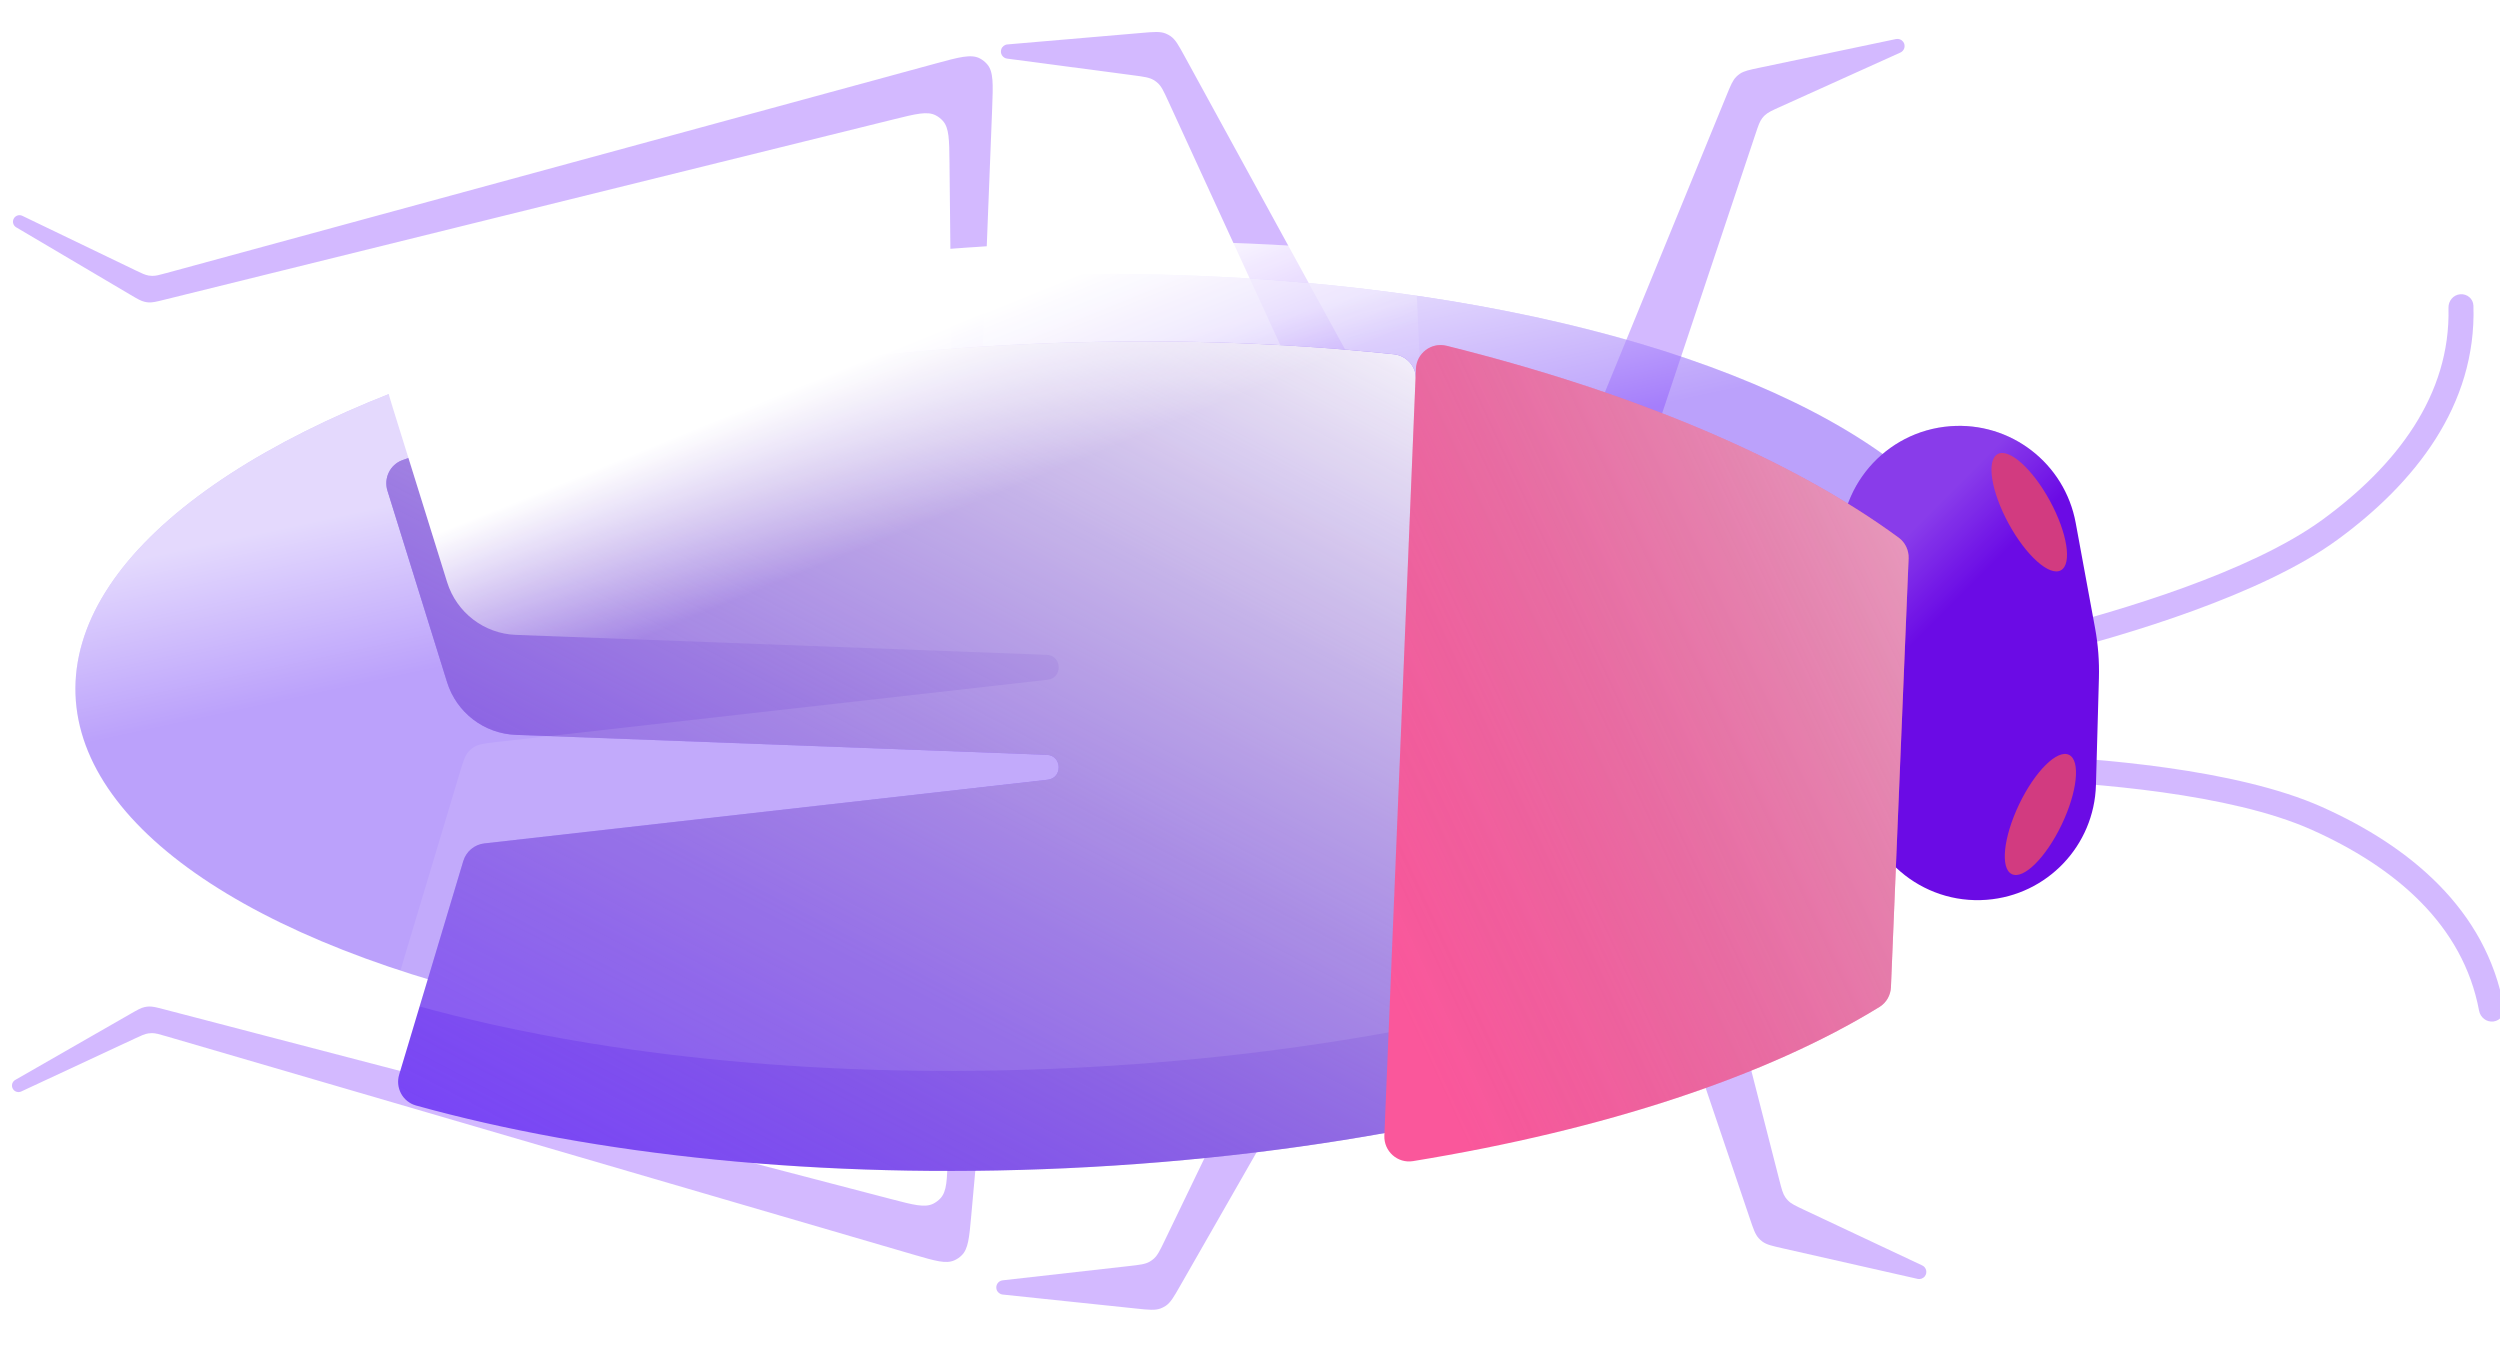 <svg width="100" height="54" viewBox="0 0 100 54" fill="none" xmlns="http://www.w3.org/2000/svg">
<path opacity="0.7" fill-rule="evenodd" clip-rule="evenodd" d="M93.493 21.593C90.461 23.808 84.998 25.409 82.151 26.133C81.884 26.201 81.614 26.037 81.548 25.768C81.482 25.5 81.645 25.23 81.913 25.162C84.677 24.459 90.002 22.905 92.903 20.785C95.851 18.632 98.028 15.811 97.939 12.312C97.932 12.036 98.134 11.793 98.409 11.77C98.684 11.746 98.928 11.95 98.937 12.226C99.067 16.226 96.574 19.342 93.493 21.593Z" fill="#C19CFF"/>
<path opacity="0.7" fill-rule="evenodd" clip-rule="evenodd" d="M92.878 32.279C89.451 30.746 83.774 30.32 80.839 30.206C80.563 30.196 80.334 30.413 80.325 30.689C80.317 30.965 80.532 31.195 80.808 31.206C83.658 31.317 89.191 31.725 92.47 33.192C95.803 34.683 98.521 36.987 99.163 40.427C99.214 40.699 99.462 40.894 99.736 40.86C100.01 40.825 100.206 40.575 100.157 40.303C99.45 36.365 96.361 33.837 92.878 32.279Z" fill="#C19CFF"/>
<path opacity="0.7" fill-rule="evenodd" clip-rule="evenodd" d="M5.218 40.555C5.498 40.395 5.637 40.314 5.79 40.282C5.841 40.271 5.892 40.264 5.944 40.261C6.1 40.253 6.256 40.293 6.568 40.375L35.652 47.965C36.548 48.199 36.995 48.316 37.332 48.147C37.44 48.092 37.537 48.019 37.619 47.931C37.874 47.653 37.885 47.191 37.906 46.265L38.176 34.634C38.189 34.075 38.672 33.643 39.229 33.694C39.761 33.742 40.153 34.212 40.105 34.743L38.85 48.622C38.77 49.512 38.73 49.958 38.466 50.215C38.382 50.298 38.284 50.365 38.176 50.413C37.84 50.564 37.411 50.438 36.553 50.188L6.65 41.45C6.364 41.366 6.221 41.325 6.076 41.325C6.028 41.325 5.98 41.329 5.933 41.336C5.789 41.358 5.654 41.42 5.385 41.546L0.85 43.659C0.727 43.716 0.581 43.67 0.514 43.553C0.442 43.428 0.485 43.268 0.61 43.197L5.218 40.555Z" fill="#C19CFF"/>
<path opacity="0.7" fill-rule="evenodd" clip-rule="evenodd" d="M5.221 11.793C5.498 11.957 5.637 12.039 5.789 12.073C5.84 12.085 5.891 12.092 5.943 12.096C6.099 12.106 6.255 12.068 6.568 11.99L35.748 4.774C36.646 4.552 37.095 4.44 37.43 4.614C37.537 4.67 37.633 4.744 37.713 4.834C37.965 5.114 37.97 5.577 37.98 6.502L38.105 18.624C38.108 18.919 38.36 19.151 38.655 19.128C38.913 19.108 39.115 18.898 39.125 18.639L39.686 4.351C39.724 3.362 39.744 2.868 39.487 2.57C39.405 2.475 39.306 2.396 39.195 2.337C38.846 2.154 38.369 2.284 37.414 2.544L6.659 10.921C6.374 10.999 6.232 11.038 6.088 11.035C6.04 11.034 5.993 11.029 5.946 11.022C5.804 10.998 5.671 10.934 5.405 10.806L0.893 8.633C0.771 8.574 0.624 8.619 0.556 8.735C0.482 8.859 0.523 9.019 0.647 9.092L5.221 11.793Z" fill="#C19CFF"/>
<path opacity="0.7" fill-rule="evenodd" clip-rule="evenodd" d="M45.331 3.012C45.758 3.069 45.971 3.097 46.147 3.201C46.205 3.235 46.259 3.275 46.309 3.321C46.461 3.458 46.55 3.654 46.73 4.045L54.583 21.142C54.708 21.413 54.77 21.549 54.855 21.651C55.042 21.875 55.317 22.007 55.609 22.011C55.741 22.013 55.886 21.977 56.176 21.903C56.605 21.794 56.82 21.739 56.965 21.642C57.285 21.425 57.452 21.042 57.392 20.659C57.365 20.486 57.259 20.292 57.047 19.904L47.382 2.247C47.14 1.804 47.019 1.583 46.825 1.448C46.762 1.404 46.694 1.368 46.622 1.339C46.403 1.253 46.152 1.274 45.649 1.318L40.297 1.777C40.185 1.786 40.089 1.861 40.052 1.967C39.992 2.138 40.105 2.321 40.284 2.345L45.331 3.012Z" fill="#C19CFF"/>
<path opacity="0.7" fill-rule="evenodd" clip-rule="evenodd" d="M71.188 4.282C70.874 4.424 70.718 4.495 70.596 4.609C70.556 4.646 70.519 4.687 70.486 4.731C70.385 4.863 70.331 5.026 70.222 5.352L65.718 18.828C65.655 19.017 65.623 19.111 65.579 19.19C65.442 19.44 65.204 19.619 64.927 19.682C64.838 19.703 64.739 19.707 64.541 19.716C64.126 19.734 63.919 19.743 63.772 19.704C63.301 19.581 62.988 19.135 63.031 18.65C63.044 18.499 63.123 18.307 63.28 17.923L69.072 3.791C69.229 3.408 69.308 3.216 69.447 3.075C69.492 3.029 69.542 2.987 69.596 2.951C69.759 2.84 69.962 2.797 70.367 2.712L75.839 1.562C75.949 1.539 76.062 1.582 76.129 1.673C76.236 1.82 76.181 2.028 76.015 2.102L71.188 4.282Z" fill="#C19CFF"/>
<path opacity="0.7" fill-rule="evenodd" clip-rule="evenodd" d="M45.163 50.642C45.591 50.594 45.805 50.569 45.983 50.469C46.041 50.435 46.096 50.396 46.147 50.352C46.301 50.218 46.395 50.024 46.582 49.636L54.758 32.691C54.888 32.422 54.953 32.287 55.039 32.187C55.23 31.966 55.508 31.84 55.8 31.841C55.932 31.842 56.077 31.881 56.365 31.96C56.792 32.078 57.006 32.136 57.148 32.237C57.465 32.46 57.625 32.846 57.558 33.227C57.527 33.399 57.417 33.592 57.197 33.976L47.199 51.446C46.949 51.884 46.823 52.103 46.628 52.234C46.563 52.277 46.495 52.312 46.422 52.339C46.202 52.421 45.951 52.395 45.449 52.342L40.107 51.782C39.995 51.77 39.901 51.694 39.865 51.587C39.809 51.415 39.925 51.234 40.105 51.213L45.163 50.642Z" fill="#C19CFF"/>
<path opacity="0.7" fill-rule="evenodd" clip-rule="evenodd" d="M72.151 48.388C71.817 48.231 71.649 48.152 71.525 48.025C71.483 47.983 71.446 47.938 71.412 47.89C71.311 47.743 71.266 47.564 71.174 47.206L67.799 34.026C67.743 33.809 67.716 33.7 67.671 33.609C67.544 33.349 67.311 33.156 67.032 33.081C66.933 33.055 66.821 33.048 66.597 33.035C66.173 33.009 65.961 32.996 65.808 33.037C65.363 33.153 65.055 33.556 65.06 34.016C65.062 34.174 65.13 34.376 65.266 34.778L69.998 48.753C70.138 49.167 70.208 49.374 70.347 49.528C70.392 49.579 70.443 49.624 70.498 49.665C70.665 49.787 70.879 49.835 71.305 49.932L76.704 51.155C76.814 51.18 76.928 51.138 76.996 51.048C77.105 50.903 77.053 50.694 76.889 50.617L72.151 48.388Z" fill="#C19CFF"/>
<ellipse opacity="0.5" cx="41.499" cy="26.5" rx="38.5" ry="15.5" transform="rotate(-1.887 41.499 26.5)" fill="#7945F8"/>
<g style="mix-blend-mode:overlay" opacity="0.6">
<ellipse cx="41.499" cy="26.5" rx="38.5" ry="15.5" transform="rotate(-1.887 41.499 26.5)" fill="url(#paint0_linear_5632_11762)"/>
</g>
<g filter="url(#filter0_i_5632_11762)">
<path fill-rule="evenodd" clip-rule="evenodd" d="M56.639 11.114C56.617 10.625 56.243 10.223 55.756 10.171C51.194 9.684 46.261 9.528 41.125 9.763C31.626 10.199 22.942 11.902 16.096 14.406C15.601 14.587 15.342 15.126 15.498 15.629L17.883 23.289C18.262 24.503 19.364 25.347 20.635 25.395L41.867 26.193C42.485 26.216 42.519 27.12 41.904 27.189L19.376 29.736C18.978 29.781 18.646 30.059 18.531 30.442L15.967 38.983C15.808 39.513 16.108 40.072 16.641 40.22C23.792 42.206 32.844 43.178 42.636 42.729C47.772 42.493 52.67 41.887 57.168 40.984C57.648 40.888 57.984 40.454 57.961 39.965L56.639 11.114Z" fill="#7945F8"/>
</g>
<g style="mix-blend-mode:soft-light" filter="url(#filter1_i_5632_11762)">
<path fill-rule="evenodd" clip-rule="evenodd" d="M56.639 11.114C56.617 10.625 56.243 10.223 55.756 10.171C51.194 9.684 46.261 9.528 41.125 9.763C31.626 10.199 22.942 11.902 16.096 14.406C15.601 14.587 15.342 15.126 15.498 15.629L17.883 23.289C18.262 24.503 19.364 25.347 20.635 25.395L41.867 26.193C42.485 26.216 42.519 27.12 41.904 27.189L19.376 29.736C18.978 29.781 18.646 30.059 18.531 30.442L15.967 38.983C15.808 39.513 16.108 40.072 16.641 40.22C23.792 42.206 32.844 43.178 42.636 42.729C47.772 42.493 52.67 41.887 57.168 40.984C57.648 40.888 57.984 40.454 57.961 39.965L56.639 11.114Z" fill="url(#paint1_linear_5632_11762)"/>
</g>
<g style="mix-blend-mode:overlay">
<path fill-rule="evenodd" clip-rule="evenodd" d="M56.672 11.793C56.643 11.146 56.628 10.823 56.459 10.584C56.404 10.507 56.337 10.436 56.263 10.378C56.033 10.196 55.716 10.164 55.082 10.102C50.711 9.669 46.011 9.54 41.127 9.763C31.951 10.184 23.536 11.787 16.803 14.153C16.152 14.382 15.826 14.496 15.642 14.754C15.584 14.836 15.536 14.932 15.505 15.028C15.407 15.329 15.513 15.668 15.723 16.344L17.886 23.288C18.264 24.503 19.366 25.347 20.637 25.395L41.869 26.193C42.487 26.216 42.521 27.12 41.907 27.189L19.903 29.677C19.396 29.734 19.142 29.763 18.943 29.893C18.878 29.935 18.818 29.985 18.765 30.042C18.601 30.215 18.528 30.459 18.381 30.948L16.2 38.215C15.983 38.937 15.875 39.298 15.989 39.61C16.025 39.709 16.08 39.807 16.146 39.889C16.353 40.15 16.708 40.243 17.417 40.429C24.442 42.273 33.196 43.161 42.638 42.729C47.522 42.505 52.19 41.946 56.504 41.115C57.129 40.995 57.441 40.935 57.654 40.733C57.722 40.668 57.783 40.591 57.83 40.509C57.977 40.255 57.962 39.932 57.932 39.285L56.672 11.793Z" fill="url(#paint2_linear_5632_11762)"/>
</g>
<g style="mix-blend-mode:overlay" opacity="0.1">
<path fill-rule="evenodd" clip-rule="evenodd" d="M56.67 11.793C56.641 11.147 56.626 10.823 56.456 10.584C56.402 10.507 56.335 10.436 56.261 10.378C56.031 10.196 55.714 10.165 55.08 10.102C50.709 9.669 46.009 9.54 41.125 9.764C31.949 10.184 23.534 11.788 16.802 14.153C16.15 14.382 15.824 14.496 15.64 14.755C15.582 14.836 15.534 14.932 15.503 15.028C15.405 15.329 15.511 15.668 15.721 16.344L17.884 23.289C18.262 24.503 19.364 25.347 20.635 25.395L41.867 26.193C42.485 26.216 42.519 27.12 41.905 27.19L19.901 29.677C19.394 29.734 19.14 29.763 18.941 29.893C18.876 29.936 18.816 29.986 18.763 30.042C18.599 30.215 18.526 30.459 18.379 30.948L16.198 38.216C15.981 38.937 15.873 39.298 15.987 39.611C16.023 39.709 16.078 39.807 16.144 39.889C16.351 40.15 16.706 40.243 17.415 40.429C24.44 42.273 33.194 43.162 42.636 42.729C47.52 42.505 52.188 41.946 56.502 41.116C57.127 40.995 57.44 40.935 57.652 40.733C57.72 40.668 57.781 40.591 57.828 40.51C57.975 40.256 57.96 39.932 57.93 39.286L56.67 11.793Z" fill="url(#paint3_linear_5632_11762)"/>
</g>
<path d="M73.648 22.135C73.446 19.527 75.397 17.25 78.005 17.049C80.422 16.862 82.589 18.53 83.028 20.914L83.804 25.132C83.924 25.785 83.975 26.45 83.957 27.115L83.838 31.402C83.77 33.825 81.885 35.806 79.468 35.992C76.86 36.194 74.583 34.242 74.381 31.635L73.648 22.135Z" fill="#6B0BE5"/>
<g style="mix-blend-mode:color-dodge">
<path d="M73.648 22.135C73.446 19.527 75.397 17.25 78.005 17.049C80.422 16.862 82.589 18.53 83.028 20.914L83.804 25.132C83.924 25.785 83.975 26.45 83.957 27.115L83.838 31.402C83.77 33.825 81.885 35.806 79.468 35.992C76.86 36.194 74.583 34.242 74.381 31.635L73.648 22.135Z" fill="url(#paint4_linear_5632_11762)" fill-opacity="0.2"/>
</g>
<g filter="url(#filter2_d_5632_11762)">
<path fill-rule="evenodd" clip-rule="evenodd" d="M76.344 18.34C76.357 18.014 76.212 17.701 75.95 17.509C71.693 14.383 65.417 11.713 57.863 9.831C57.254 9.679 56.663 10.128 56.637 10.755L55.374 41.423C55.349 42.05 55.901 42.546 56.52 42.445C64.204 41.19 70.678 39.044 75.177 36.279C75.454 36.109 75.625 35.809 75.638 35.483L76.344 18.34Z" fill="#FA579B"/>
</g>
<g style="mix-blend-mode:color-dodge" opacity="0.9" filter="url(#filter3_i_5632_11762)">
<path fill-rule="evenodd" clip-rule="evenodd" d="M76.344 18.34C76.357 18.014 76.212 17.701 75.95 17.509C71.693 14.383 65.417 11.713 57.863 9.831C57.254 9.679 56.663 10.128 56.637 10.755L55.374 41.423C55.349 42.05 55.901 42.546 56.52 42.445C64.204 41.19 70.678 39.044 75.177 36.279C75.454 36.109 75.625 35.809 75.638 35.483L76.344 18.34Z" fill="url(#paint5_linear_5632_11762)"/>
</g>
<ellipse cx="81.17" cy="20.488" rx="0.943" ry="2.646" transform="rotate(-28.522 81.17 20.488)" fill="#D23B80"/>
<ellipse cx="81.616" cy="32.579" rx="0.943" ry="2.646" transform="rotate(25.585 81.616 32.579)" fill="#D23B80"/>
<defs>
<filter id="filter0_i_5632_11762" x="15.453" y="9.656" width="42.51" height="37.181" filterUnits="userSpaceOnUse" color-interpolation-filters="sRGB">
<feFlood flood-opacity="0" result="BackgroundImageFix"/>
<feBlend mode="normal" in="SourceGraphic" in2="BackgroundImageFix" result="shape"/>
<feColorMatrix in="SourceAlpha" type="matrix" values="0 0 0 0 0 0 0 0 0 0 0 0 0 0 0 0 0 0 127 0" result="hardAlpha"/>
<feOffset dy="4"/>
<feGaussianBlur stdDeviation="6"/>
<feComposite in2="hardAlpha" operator="arithmetic" k2="-1" k3="1"/>
<feColorMatrix type="matrix" values="0 0 0 0 0 0 0 0 0 0 0 0 0 0 0 0 0 0 0.25 0"/>
<feBlend mode="normal" in2="shape" result="effect1_innerShadow_5632_11762"/>
</filter>
<filter id="filter1_i_5632_11762" x="15.453" y="9.656" width="42.51" height="37.181" filterUnits="userSpaceOnUse" color-interpolation-filters="sRGB">
<feFlood flood-opacity="0" result="BackgroundImageFix"/>
<feBlend mode="normal" in="SourceGraphic" in2="BackgroundImageFix" result="shape"/>
<feColorMatrix in="SourceAlpha" type="matrix" values="0 0 0 0 0 0 0 0 0 0 0 0 0 0 0 0 0 0 127 0" result="hardAlpha"/>
<feOffset dy="4"/>
<feGaussianBlur stdDeviation="6"/>
<feComposite in2="hardAlpha" operator="arithmetic" k2="-1" k3="1"/>
<feColorMatrix type="matrix" values="0 0 0 0 0 0 0 0 0 0 0 0 0 0 0 0 0 0 0.25 0"/>
<feBlend mode="normal" in2="shape" result="effect1_innerShadow_5632_11762"/>
</filter>
<filter id="filter2_d_5632_11762" x="51.373" y="9.801" width="28.973" height="40.657" filterUnits="userSpaceOnUse" color-interpolation-filters="sRGB">
<feFlood flood-opacity="0" result="BackgroundImageFix"/>
<feColorMatrix in="SourceAlpha" type="matrix" values="0 0 0 0 0 0 0 0 0 0 0 0 0 0 0 0 0 0 127 0" result="hardAlpha"/>
<feOffset dy="4"/>
<feGaussianBlur stdDeviation="2"/>
<feComposite in2="hardAlpha" operator="out"/>
<feColorMatrix type="matrix" values="0 0 0 0 0 0 0 0 0 0 0 0 0 0 0 0 0 0 0.25 0"/>
<feBlend mode="normal" in2="BackgroundImageFix" result="effect1_dropShadow_5632_11762"/>
<feBlend mode="normal" in="SourceGraphic" in2="effect1_dropShadow_5632_11762" result="shape"/>
</filter>
<filter id="filter3_i_5632_11762" x="55.373" y="9.801" width="20.973" height="36.657" filterUnits="userSpaceOnUse" color-interpolation-filters="sRGB">
<feFlood flood-opacity="0" result="BackgroundImageFix"/>
<feBlend mode="normal" in="SourceGraphic" in2="BackgroundImageFix" result="shape"/>
<feColorMatrix in="SourceAlpha" type="matrix" values="0 0 0 0 0 0 0 0 0 0 0 0 0 0 0 0 0 0 127 0" result="hardAlpha"/>
<feOffset dy="4"/>
<feGaussianBlur stdDeviation="6"/>
<feComposite in2="hardAlpha" operator="arithmetic" k2="-1" k3="1"/>
<feColorMatrix type="matrix" values="0 0 0 0 0 0 0 0 0 0 0 0 0 0 0 0 0 0 0.25 0"/>
<feBlend mode="normal" in2="shape" result="effect1_innerShadow_5632_11762"/>
</filter>
<linearGradient id="paint0_linear_5632_11762" x1="-8.001" y1="-11.604" x2="2.971" y2="48.978" gradientUnits="userSpaceOnUse">
<stop offset="0.563" stop-color="white"/>
<stop offset="0.674" stop-color="white" stop-opacity="0"/>
<stop offset="0.808" stop-color="white" stop-opacity="0"/>
</linearGradient>
<linearGradient id="paint1_linear_5632_11762" x1="50.478" y1="3.829" x2="27.926" y2="46.907" gradientUnits="userSpaceOnUse">
<stop stop-color="white"/>
<stop offset="1" stop-color="#988599" stop-opacity="0"/>
</linearGradient>
<linearGradient id="paint2_linear_5632_11762" x1="7.555" y1="-12.786" x2="31.19" y2="45.386" gradientUnits="userSpaceOnUse">
<stop offset="0.563" stop-color="white"/>
<stop offset="0.674" stop-color="white" stop-opacity="0"/>
<stop offset="0.808" stop-color="white" stop-opacity="0"/>
</linearGradient>
<linearGradient id="paint3_linear_5632_11762" x1="37.104" y1="42.983" x2="13.468" y2="-15.189" gradientUnits="userSpaceOnUse">
<stop offset="0.563" stop-color="white"/>
<stop offset="0.674" stop-color="white" stop-opacity="0"/>
<stop offset="0.808" stop-color="white" stop-opacity="0"/>
</linearGradient>
<linearGradient id="paint4_linear_5632_11762" x1="70.792" y1="3.71" x2="91.382" y2="24.346" gradientUnits="userSpaceOnUse">
<stop offset="0.563" stop-color="white"/>
<stop offset="0.674" stop-color="white" stop-opacity="0"/>
<stop offset="0.808" stop-color="white" stop-opacity="0"/>
</linearGradient>
<linearGradient id="paint5_linear_5632_11762" x1="85.3" y1="-4.733" x2="45.627" y2="13.634" gradientUnits="userSpaceOnUse">
<stop stop-color="white"/>
<stop offset="1" stop-color="#988599" stop-opacity="0"/>
</linearGradient>
</defs>
</svg>
